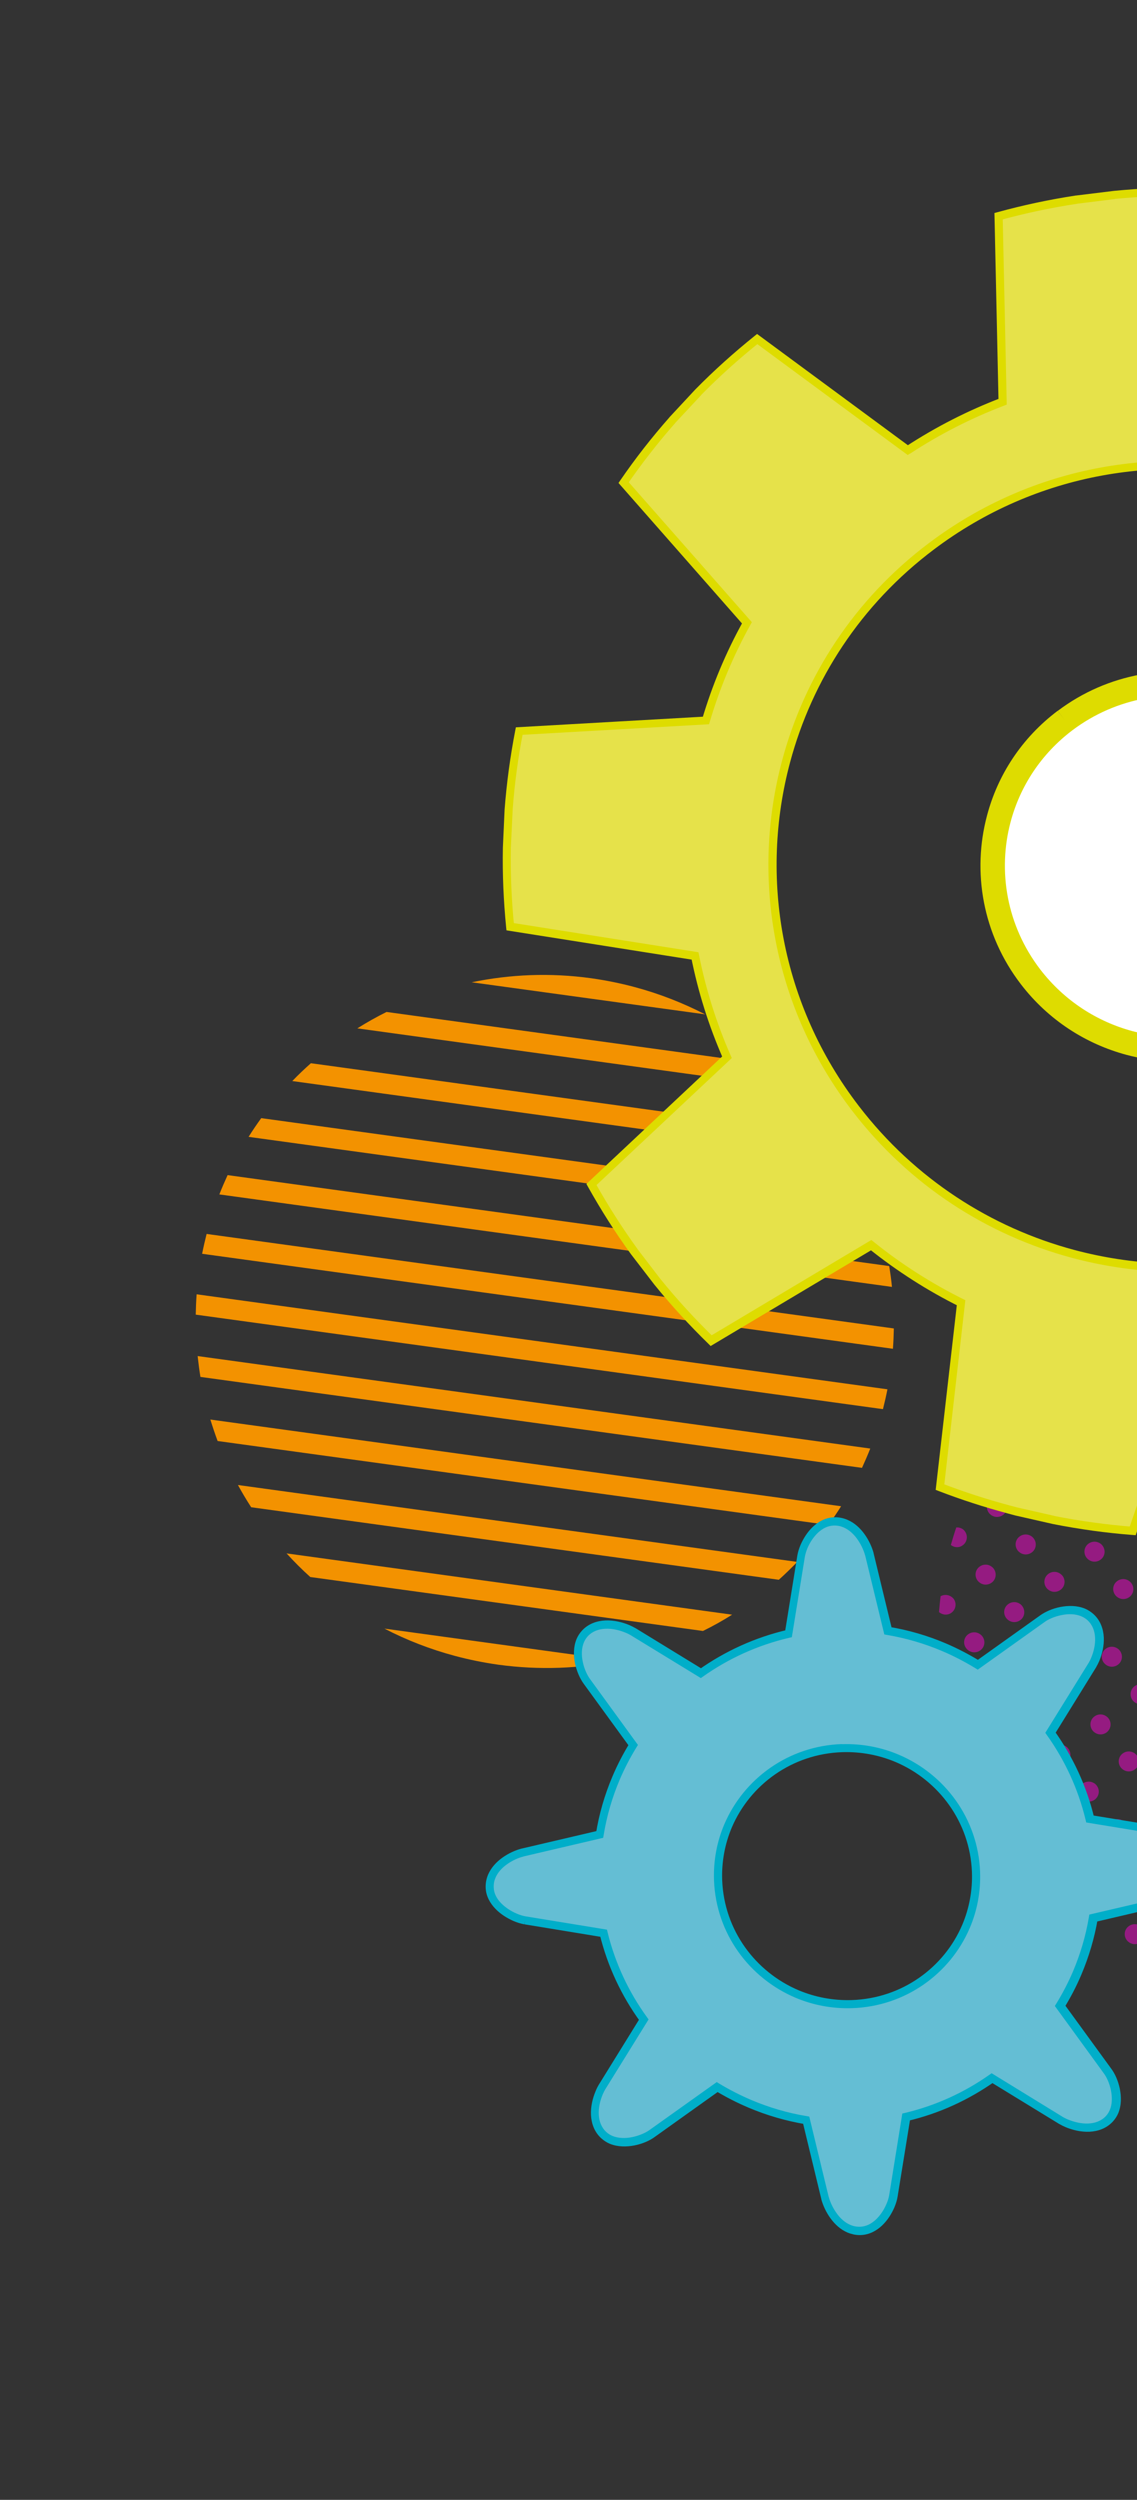 <svg xmlns="http://www.w3.org/2000/svg" width="137" height="301" viewBox="0 0 137 301" fill="none"><rect x="0" y="0" width="137" height="301" fill="#333333" stroke="none"/><g clip-path="url(#clip0)"><path d="M125.288 226.353C125.087 226.299 124.871 226.299 124.655 226.354C125.139 226.854 125.624 227.354 126.119 227.815C126.211 227.469 126.169 227.088 125.922 226.779C125.776 226.569 125.543 226.421 125.288 226.353Z" fill="#951B81"></path><path d="M121.849 221.857C121.568 221.782 121.274 221.803 120.996 221.928C121.228 222.246 121.455 222.578 121.699 222.899C121.934 223.204 122.176 223.483 122.414 223.774C122.77 223.357 122.836 222.734 122.473 222.267C122.311 222.066 122.091 221.922 121.849 221.857Z" fill="#951B81"></path><path d="M137.046 231.725C136.698 231.632 136.306 231.698 136 231.929C135.462 232.326 135.36 233.082 135.777 233.62C135.948 233.837 136.182 233.985 136.423 234.05C136.772 234.143 137.164 234.077 137.47 233.846C138.008 233.449 138.109 232.693 137.693 232.155C137.521 231.938 137.301 231.793 137.046 231.725Z" fill="#951B81"></path><path d="M133.58 227.222C133.232 227.129 132.84 227.195 132.534 227.426C131.996 227.823 131.894 228.579 132.311 229.117C132.482 229.334 132.716 229.482 132.957 229.547C133.306 229.641 133.698 229.575 134.004 229.343C134.528 228.943 134.643 228.19 134.227 227.652C134.069 227.438 133.835 227.29 133.58 227.222Z" fill="#951B81"></path><path d="M130.118 222.706C129.769 222.613 129.378 222.679 129.072 222.91C128.534 223.307 128.432 224.063 128.848 224.602C129.02 224.819 129.254 224.966 129.495 225.031C129.844 225.125 130.235 225.059 130.542 224.827C131.079 224.43 131.181 223.675 130.765 223.136C130.606 222.922 130.373 222.774 130.118 222.706Z" fill="#951B81"></path><path d="M126.666 218.207C126.317 218.114 125.926 218.18 125.619 218.411C125.081 218.808 124.98 219.564 125.396 220.102C125.568 220.319 125.801 220.467 126.056 220.536C126.405 220.629 126.796 220.563 127.103 220.332C127.64 219.935 127.742 219.179 127.326 218.64C127.141 218.42 126.907 218.272 126.666 218.207Z" fill="#951B81"></path><path d="M138.41 223.575C138.061 223.482 137.67 223.548 137.364 223.779C136.826 224.176 136.724 224.932 137.14 225.471C137.312 225.688 137.546 225.836 137.787 225.9C138.136 225.994 138.527 225.928 138.834 225.697C139.371 225.3 139.473 224.544 139.057 224.005C138.898 223.792 138.665 223.644 138.41 223.575Z" fill="#951B81"></path><path d="M134.958 219.076C134.609 218.983 134.218 219.049 133.912 219.28C133.374 219.677 133.272 220.433 133.688 220.971C133.86 221.188 134.094 221.336 134.349 221.405C134.697 221.498 135.089 221.432 135.395 221.201C135.933 220.804 136.035 220.048 135.618 219.509C135.433 219.289 135.2 219.141 134.958 219.076Z" fill="#951B81"></path><path d="M131.496 214.56C131.147 214.467 130.756 214.533 130.449 214.764C129.912 215.161 129.81 215.917 130.226 216.455C130.398 216.672 130.631 216.82 130.873 216.885C131.222 216.978 131.613 216.912 131.919 216.681C132.444 216.281 132.559 215.528 132.143 214.99C131.984 214.776 131.751 214.628 131.496 214.56Z" fill="#951B81"></path><path d="M136.322 210.926C135.973 210.833 135.582 210.899 135.276 211.13C134.738 211.527 134.636 212.283 135.052 212.822C135.224 213.038 135.458 213.186 135.699 213.251C136.048 213.345 136.439 213.279 136.746 213.047C137.283 212.65 137.385 211.895 136.969 211.356C136.811 211.142 136.577 210.994 136.322 210.926Z" fill="#951B81"></path><path d="M118.44 217.413C118.333 217.384 118.222 217.368 118.108 217.366C118.435 217.967 118.777 218.571 119.152 219.155C119.39 218.749 119.374 218.218 119.064 217.822C118.905 217.608 118.682 217.477 118.44 217.413Z" fill="#951B81"></path><path d="M123.247 213.745C122.898 213.652 122.506 213.718 122.2 213.949C121.662 214.346 121.56 215.102 121.977 215.64C122.149 215.857 122.382 216.005 122.624 216.07C122.972 216.163 123.364 216.097 123.67 215.866C124.208 215.469 124.31 214.713 123.893 214.175C123.721 213.958 123.501 213.813 123.247 213.745Z" fill="#951B81"></path><path d="M119.781 209.242C119.432 209.149 119.04 209.215 118.734 209.446C118.196 209.843 118.095 210.599 118.511 211.138C118.683 211.355 118.916 211.503 119.158 211.567C119.506 211.661 119.898 211.595 120.204 211.364C120.742 210.967 120.844 210.211 120.428 209.672C120.269 209.459 120.036 209.311 119.781 209.242Z" fill="#951B81"></path><path d="M116.319 204.726C115.97 204.633 115.579 204.698 115.272 204.93C114.735 205.327 114.633 206.083 115.049 206.621C115.221 206.838 115.454 206.986 115.696 207.051C116.045 207.144 116.436 207.078 116.742 206.847C117.28 206.45 117.382 205.694 116.966 205.156C116.807 204.942 116.574 204.794 116.319 204.726Z" fill="#951B81"></path><path d="M113.124 200.339C113.175 201.007 113.229 201.663 113.31 202.325C113.821 201.921 113.916 201.192 113.513 200.657C113.407 200.514 113.264 200.405 113.124 200.339Z" fill="#951B81"></path><path d="M128.073 210.112C127.724 210.018 127.332 210.084 127.026 210.315C126.488 210.712 126.387 211.468 126.803 212.007C126.975 212.224 127.208 212.372 127.45 212.437C127.798 212.53 128.19 212.464 128.496 212.233C129.034 211.836 129.136 211.08 128.72 210.541C128.561 210.328 128.328 210.18 128.073 210.112Z" fill="#951B81"></path><path d="M124.624 205.599C124.276 205.505 123.884 205.571 123.578 205.803C123.053 206.203 122.952 206.959 123.354 207.494C123.526 207.711 123.76 207.859 124.001 207.924C124.35 208.017 124.741 207.951 125.048 207.72C125.572 207.319 125.687 206.567 125.271 206.028C125.099 205.812 124.866 205.664 124.624 205.599Z" fill="#951B81"></path><path d="M121.158 201.096C120.81 201.003 120.418 201.069 120.112 201.3C119.574 201.697 119.472 202.453 119.889 202.992C120.061 203.209 120.294 203.357 120.535 203.421C120.884 203.515 121.276 203.449 121.582 203.218C122.106 202.817 122.222 202.065 121.805 201.526C121.633 201.309 121.4 201.161 121.158 201.096Z" fill="#951B81"></path><path d="M117.696 196.58C117.347 196.487 116.956 196.553 116.649 196.784C116.112 197.181 116.01 197.937 116.426 198.475C116.598 198.692 116.832 198.84 117.086 198.909C117.435 199.002 117.827 198.936 118.133 198.705C118.671 198.308 118.773 197.552 118.356 197.013C118.184 196.796 117.951 196.648 117.696 196.58Z" fill="#951B81"></path><path d="M114.258 192.085C113.949 192.002 113.622 192.042 113.337 192.194C113.254 192.827 113.197 193.466 113.141 194.106C113.294 194.233 113.457 194.319 113.645 194.37C113.981 194.46 114.355 194.403 114.661 194.172C115.186 193.771 115.301 193.019 114.885 192.48C114.719 192.294 114.499 192.149 114.258 192.085Z" fill="#951B81"></path><path d="M132.916 206.468C132.568 206.375 132.176 206.441 131.87 206.672C131.332 207.069 131.23 207.825 131.646 208.364C131.818 208.581 132.052 208.729 132.293 208.793C132.642 208.887 133.033 208.821 133.34 208.59C133.864 208.189 133.979 207.437 133.563 206.898C133.391 206.681 133.158 206.533 132.916 206.468Z" fill="#951B81"></path><path d="M129.451 201.965C129.102 201.872 128.71 201.938 128.404 202.169C127.866 202.566 127.764 203.322 128.181 203.861C128.353 204.078 128.586 204.226 128.828 204.29C129.176 204.384 129.568 204.318 129.874 204.087C130.412 203.689 130.514 202.934 130.097 202.395C129.926 202.178 129.705 202.034 129.451 201.965Z" fill="#951B81"></path><path d="M125.989 197.449C125.64 197.355 125.249 197.421 124.942 197.653C124.404 198.05 124.303 198.805 124.719 199.344C124.891 199.561 125.124 199.709 125.366 199.774C125.714 199.867 126.106 199.801 126.412 199.57C126.95 199.173 127.052 198.417 126.636 197.878C126.477 197.665 126.244 197.517 125.989 197.449Z" fill="#951B81"></path><path d="M122.523 192.946C122.174 192.853 121.782 192.919 121.476 193.15C120.938 193.547 120.836 194.303 121.253 194.842C121.425 195.059 121.658 195.207 121.9 195.271C122.248 195.365 122.64 195.299 122.946 195.068C123.484 194.671 123.572 193.911 123.169 193.376C123.011 193.163 122.777 193.015 122.523 192.946Z" fill="#951B81"></path><path d="M119.074 188.434C118.725 188.34 118.334 188.406 118.027 188.638C117.49 189.035 117.388 189.79 117.804 190.329C117.976 190.546 118.209 190.694 118.451 190.759C118.8 190.852 119.191 190.786 119.497 190.555C120.035 190.158 120.124 189.399 119.721 188.863C119.549 188.647 119.315 188.499 119.074 188.434Z" fill="#951B81"></path><path d="M115.631 183.952C115.497 183.916 115.356 183.906 115.225 183.914C114.979 184.617 114.777 185.317 114.571 186.031C114.704 186.124 114.855 186.207 115.002 186.246C115.351 186.34 115.725 186.284 116.018 186.049C116.556 185.652 116.658 184.896 116.242 184.357C116.097 184.147 115.873 184.016 115.631 183.952Z" fill="#951B81"></path><path d="M137.743 202.834C137.394 202.741 137.003 202.807 136.697 203.038C136.172 203.439 136.07 204.195 136.473 204.73C136.645 204.947 136.879 205.095 137.134 205.163C137.482 205.257 137.874 205.191 138.18 204.959C138.704 204.559 138.82 203.806 138.403 203.268C138.232 203.051 137.998 202.903 137.743 202.834Z" fill="#951B81"></path><path d="M134.281 198.318C133.932 198.225 133.54 198.291 133.234 198.522C132.696 198.919 132.595 199.675 133.011 200.214C133.183 200.431 133.416 200.579 133.658 200.643C134.006 200.737 134.398 200.671 134.704 200.44C135.242 200.042 135.344 199.287 134.928 198.748C134.769 198.535 134.536 198.387 134.281 198.318Z" fill="#951B81"></path><path d="M130.828 193.819C130.48 193.726 130.088 193.792 129.782 194.023C129.244 194.42 129.142 195.176 129.559 195.715C129.73 195.932 129.964 196.08 130.205 196.144C130.554 196.238 130.946 196.172 131.252 195.941C131.776 195.54 131.892 194.788 131.475 194.249C131.303 194.032 131.07 193.884 130.828 193.819Z" fill="#951B81"></path><path d="M127.366 189.303C127.017 189.209 126.626 189.275 126.32 189.507C125.782 189.904 125.68 190.659 126.096 191.198C126.268 191.415 126.502 191.563 126.743 191.628C127.092 191.721 127.483 191.655 127.79 191.424C128.327 191.027 128.429 190.271 128.026 189.736C127.841 189.516 127.608 189.368 127.366 189.303Z" fill="#951B81"></path><path d="M123.9 184.8C123.552 184.707 123.16 184.773 122.854 185.004C122.316 185.401 122.214 186.157 122.631 186.696C122.802 186.913 123.036 187.061 123.277 187.125C123.626 187.219 124.018 187.153 124.324 186.922C124.862 186.525 124.963 185.769 124.547 185.23C124.389 185.017 124.155 184.869 123.9 184.8Z" fill="#951B81"></path><path d="M120.438 180.284C120.09 180.191 119.698 180.257 119.392 180.488C118.854 180.885 118.752 181.641 119.169 182.179C119.34 182.396 119.574 182.544 119.815 182.609C120.164 182.703 120.556 182.637 120.862 182.405C121.4 182.008 121.502 181.252 121.085 180.714C120.927 180.5 120.693 180.352 120.438 180.284Z" fill="#951B81"></path><path d="M135.658 190.172C135.309 190.079 134.918 190.145 134.612 190.376C134.074 190.773 133.972 191.529 134.388 192.068C134.56 192.285 134.794 192.433 135.035 192.497C135.384 192.591 135.775 192.525 136.082 192.294C136.619 191.897 136.721 191.141 136.305 190.602C136.133 190.385 135.913 190.241 135.658 190.172Z" fill="#951B81"></path><path d="M132.193 185.67C131.844 185.576 131.453 185.642 131.146 185.873C130.609 186.27 130.507 187.026 130.923 187.565C131.095 187.782 131.328 187.93 131.57 187.995C131.919 188.088 132.31 188.022 132.616 187.791C133.154 187.394 133.256 186.638 132.84 186.099C132.681 185.886 132.448 185.738 132.193 185.67Z" fill="#951B81"></path><path d="M128.731 181.153C128.382 181.06 127.99 181.126 127.684 181.357C127.146 181.754 127.045 182.51 127.461 183.049C127.633 183.266 127.866 183.414 128.121 183.482C128.47 183.575 128.861 183.509 129.168 183.278C129.705 182.881 129.807 182.125 129.391 181.587C129.219 181.37 128.986 181.222 128.731 181.153Z" fill="#951B81"></path><path d="M125.278 176.654C124.929 176.561 124.538 176.627 124.231 176.858C123.694 177.255 123.592 178.011 124.008 178.55C124.18 178.766 124.413 178.914 124.655 178.979C125.004 179.073 125.395 179.007 125.701 178.775C126.239 178.378 126.341 177.623 125.925 177.084C125.753 176.867 125.519 176.719 125.278 176.654Z" fill="#951B81"></path><path d="M121.839 172.159C121.732 172.13 121.634 172.118 121.533 172.119C121.135 172.639 120.751 173.163 120.376 173.703C120.418 173.814 120.46 173.925 120.533 174.03C120.704 174.247 120.938 174.395 121.179 174.46C121.528 174.553 121.92 174.487 122.226 174.256C122.764 173.859 122.865 173.103 122.449 172.564C122.301 172.368 122.08 172.223 121.839 172.159Z" fill="#951B81"></path><path d="M137.023 182.023C136.674 181.929 136.282 181.995 135.976 182.226C135.438 182.623 135.337 183.379 135.753 183.918C135.925 184.135 136.158 184.283 136.413 184.351C136.762 184.445 137.153 184.379 137.46 184.148C137.997 183.75 138.099 182.995 137.683 182.456C137.511 182.239 137.278 182.091 137.023 182.023Z" fill="#951B81"></path><path d="M133.571 177.523C133.222 177.43 132.831 177.496 132.524 177.727C131.987 178.124 131.885 178.88 132.301 179.419C132.473 179.636 132.706 179.784 132.948 179.848C133.296 179.942 133.688 179.876 133.994 179.645C134.532 179.248 134.634 178.492 134.218 177.953C134.046 177.736 133.812 177.588 133.571 177.523Z" fill="#951B81"></path><path d="M130.108 173.007C129.759 172.914 129.368 172.98 129.062 173.211C128.524 173.608 128.422 174.364 128.838 174.903C129.01 175.12 129.244 175.268 129.485 175.332C129.834 175.426 130.225 175.36 130.532 175.129C131.056 174.728 131.171 173.976 130.755 173.437C130.583 173.22 130.363 173.076 130.108 173.007Z" fill="#951B81"></path><path d="M126.643 168.505C126.294 168.411 125.902 168.477 125.596 168.708C125.058 169.105 124.956 169.861 125.373 170.4C125.545 170.617 125.778 170.765 126.02 170.83C126.368 170.923 126.76 170.857 127.066 170.626C127.604 170.229 127.706 169.473 127.289 168.934C127.131 168.721 126.897 168.573 126.643 168.505Z" fill="#951B81"></path><path d="M138.4 173.876C138.052 173.783 137.66 173.849 137.354 174.08C136.816 174.477 136.714 175.233 137.131 175.772C137.302 175.989 137.536 176.137 137.777 176.201C138.126 176.295 138.518 176.229 138.824 175.998C139.362 175.601 139.463 174.845 139.047 174.306C138.889 174.093 138.655 173.945 138.4 173.876Z" fill="#951B81"></path><path d="M134.935 169.373C134.586 169.28 134.194 169.346 133.888 169.577C133.35 169.974 133.248 170.73 133.665 171.269C133.837 171.486 134.07 171.634 134.312 171.698C134.66 171.792 135.052 171.726 135.358 171.495C135.896 171.098 135.998 170.342 135.581 169.803C135.423 169.59 135.189 169.442 134.935 169.373Z" fill="#951B81"></path><path d="M131.486 164.861C131.137 164.768 130.746 164.834 130.439 165.065C129.902 165.462 129.8 166.218 130.216 166.756C130.388 166.973 130.621 167.121 130.863 167.186C131.212 167.279 131.603 167.213 131.909 166.982C132.447 166.585 132.549 165.829 132.133 165.291C131.961 165.074 131.727 164.926 131.486 164.861Z" fill="#951B81"></path><path d="M136.332 161.204C135.984 161.111 135.592 161.177 135.286 161.408C134.748 161.805 134.646 162.561 135.063 163.1C135.235 163.317 135.468 163.465 135.709 163.529C136.058 163.623 136.45 163.557 136.756 163.326C137.294 162.929 137.396 162.173 136.979 161.634C136.807 161.417 136.587 161.273 136.332 161.204Z" fill="#951B81"></path><path d="M74.453 199.958L46.319 196.094C48.982 197.476 51.821 198.579 54.798 199.377C56.502 199.833 58.261 200.19 60.048 200.442C65 201.113 69.854 200.919 74.453 199.958Z" fill="#F39200"></path><path d="M88.215 194.418L34.528 187.039C35.439 188.038 36.391 188.991 37.388 189.884L84.699 196.381C85.906 195.793 87.091 195.128 88.215 194.418Z" fill="#F39200"></path><path d="M96.07 188.065L28.669 178.805C29.17 179.723 29.696 180.604 30.266 181.483L93.841 190.216C94.598 189.536 95.339 188.809 96.07 188.065Z" fill="#F39200"></path><path d="M101.346 181.362L25.347 170.923C25.617 171.793 25.904 172.653 26.221 173.507L99.808 183.613C100.347 182.889 100.867 182.131 101.346 181.362Z" fill="#F39200"></path><path d="M104.86 174.415L23.815 163.279C23.907 164.115 24.013 164.955 24.149 165.789L103.864 176.74C104.211 175.978 104.549 175.2 104.86 174.415Z" fill="#F39200"></path><path d="M106.93 167.281L23.694 155.842C23.632 156.666 23.6 157.483 23.585 158.291L106.39 169.671C106.59 168.87 106.774 168.079 106.93 167.281Z" fill="#F39200"></path><path d="M107.7 159.954L24.895 148.574C24.698 149.361 24.515 150.152 24.355 150.964L107.591 162.402C107.653 161.579 107.685 160.761 107.7 159.954Z" fill="#F39200"></path><path d="M107.14 152.442L27.425 141.491C27.077 142.252 26.739 143.03 26.428 143.816L107.473 154.952C107.398 154.106 107.276 153.275 107.14 152.442Z" fill="#F39200"></path><path d="M105.064 144.737L31.477 134.631C30.951 135.359 30.432 136.117 29.953 136.886L105.952 147.325C105.672 146.438 105.385 145.578 105.064 144.737Z" fill="#F39200"></path><path d="M101.036 136.752L37.461 128.019C36.687 128.708 35.936 129.418 35.218 130.166L102.62 139.426C102.131 138.512 101.606 137.631 101.036 136.752Z" fill="#F39200"></path><path d="M93.887 128.343L46.576 121.846C45.366 122.447 44.198 123.103 43.056 123.822L96.744 131.202C95.85 130.193 94.894 129.254 93.887 128.343Z" fill="#F39200"></path><path d="M76.476 118.851C74.773 118.394 73.014 118.037 71.227 117.786C66.291 117.104 61.447 117.316 56.835 118.273L84.969 122.137C82.302 120.768 79.467 119.652 76.476 118.851Z" fill="#F39200"></path><path d="M128.335 86.753C118.59 94.095 116.716 107.904 124.162 117.617C131.612 127.316 145.545 129.241 155.303 121.902C165.048 114.56 166.922 100.751 159.476 91.038C152.029 81.325 138.08 79.41 128.335 86.753Z" fill="white"></path><path d="M128.335 86.752L127.44 85.587C123.1 88.853 120.221 93.321 118.935 98.174C117.119 104.95 118.38 112.479 123.005 118.503C126.318 122.822 130.838 125.699 135.734 127.011C142.574 128.844 150.16 127.63 156.212 123.071C160.551 119.806 163.431 115.337 164.73 110.488C166.546 103.712 165.285 96.183 160.66 90.159C157.346 85.84 152.827 82.963 147.931 81.651C141.09 79.818 133.505 81.032 127.453 85.591L128.335 86.752L129.23 87.918C134.54 83.93 141.164 82.871 147.146 84.474C151.438 85.624 155.381 88.133 158.291 91.917C162.338 97.202 163.438 103.776 161.85 109.702C160.711 113.953 158.2 117.851 154.398 120.72C149.088 124.708 142.464 125.767 136.482 124.164C132.19 123.014 128.247 120.505 125.337 116.721C121.29 111.436 120.191 104.862 121.778 98.936C122.917 94.685 125.428 90.787 129.23 87.918L128.335 86.752Z" fill="#DEDC00"></path><path d="M180.552 75.155C196.898 96.452 192.801 126.767 171.409 142.864C150.017 158.961 119.427 154.766 103.093 133.473C86.747 112.176 90.844 81.862 112.236 65.764C133.615 49.663 164.205 53.859 180.552 75.155ZM109.382 54.206L91.243 40.83C88.774 42.803 86.407 44.931 84.138 47.228L81.012 50.577C78.883 52.997 76.931 55.507 75.129 58.1L89.985 74.981C87.9 78.737 86.254 82.682 85.05 86.745L62.541 88.019C61.944 91.106 61.514 94.266 61.272 97.476L61.067 102.049C61.01 105.266 61.149 108.45 61.461 111.581L83.735 115.1C84.563 119.252 85.84 123.339 87.584 127.295L71.242 142.624C72.787 145.388 74.495 148.081 76.396 150.698L79.198 154.353C81.242 156.866 83.412 159.227 85.683 161.431L104.964 149.937C108.348 152.652 111.998 154.968 115.801 156.87L113.259 179.072C116.218 180.207 119.287 181.2 122.423 181.998L126.923 183.018C130.105 183.643 133.293 184.084 136.461 184.335L143.72 163.198C147.993 163.132 152.273 162.613 156.475 161.632L168.934 180.32C171.938 179.303 174.905 178.104 177.834 176.724L181.927 174.646C184.771 173.101 187.482 171.406 190.057 169.576L181.894 148.692C185.188 145.844 188.098 142.708 190.621 139.354L212.244 145.789C213.872 143.092 215.371 140.29 216.703 137.358L218.478 133.148C219.643 130.143 220.612 127.113 221.401 124.064L201.627 113.197C202.277 109 202.487 104.728 202.223 100.456L222.88 91.609C222.377 88.498 221.702 85.384 220.808 82.282L219.434 77.913C218.381 74.868 217.144 71.917 215.779 69.073L193.654 73.312C192.556 71.508 191.346 69.746 190.024 68.025C188.703 66.304 187.313 64.678 185.84 63.144L195.897 43.156C193.507 41.077 190.954 39.125 188.267 37.295L184.374 34.813C181.588 33.141 178.738 31.651 175.852 30.351L161.726 47.712C157.643 46.319 153.438 45.377 149.174 44.876L143.896 23.099C140.722 23.032 137.516 23.141 134.283 23.456L129.703 24.023C126.495 24.516 123.354 25.184 120.299 26.017L120.778 48.374C116.868 49.875 113.042 51.812 109.382 54.206Z" fill="#E6E24A"></path><path d="M180.552 75.155L180.157 75.448C189.589 87.73 192.143 103.038 188.445 116.842C185.796 126.727 179.937 135.822 171.111 142.471C158.773 151.767 143.349 154.227 129.413 150.493C119.434 147.819 110.234 141.965 103.488 133.18C94.056 120.899 91.502 105.59 95.2 91.786C97.849 81.902 103.694 72.802 112.534 66.157C124.872 56.861 140.296 54.401 154.232 58.135C164.211 60.809 173.411 66.663 180.157 75.448L180.552 75.155L180.946 74.862C174.061 65.898 164.665 59.92 154.485 57.192C140.267 53.382 124.526 55.9 111.936 65.385C102.916 72.167 96.947 81.461 94.245 91.544C90.471 105.627 93.085 121.251 102.708 133.783C109.593 142.748 118.989 148.725 129.17 151.453C143.388 155.263 159.129 152.745 171.719 143.261C180.739 136.479 186.708 127.185 189.41 117.101C193.184 103.018 190.57 87.395 180.946 74.862L180.552 75.155ZM109.382 54.206L109.674 53.814L91.222 40.212L90.929 40.447C88.456 42.433 86.055 44.581 83.782 46.891L80.653 50.253L80.65 50.266C78.504 52.696 76.531 55.229 74.739 57.839L74.526 58.152L89.633 75.329L90.005 75.015L89.567 74.77C87.462 78.549 85.805 82.534 84.594 86.623L85.073 86.766L85.047 86.275L62.157 87.574L62.084 87.954C61.48 91.067 61.05 94.227 60.801 97.464L60.593 102.05C60.529 105.294 60.677 108.495 60.985 111.639L61.026 112.02L83.687 115.6L83.758 115.121L83.272 115.218C84.106 119.4 85.39 123.518 87.149 127.521L87.603 127.329L87.268 126.969L70.657 142.553L70.841 142.887C72.396 145.667 74.114 148.377 76.025 151.011L78.84 154.67C80.893 157.2 83.074 159.578 85.354 161.798L85.626 162.071L105.234 150.379L104.974 149.954L104.672 150.329C108.093 153.068 111.752 155.401 115.596 157.314L115.814 156.874L115.327 156.815L112.743 179.39L113.094 179.527C115.792 180.563 118.57 181.464 121.427 182.229C121.722 182.308 122.03 182.391 122.326 182.47L122.339 182.474L126.852 183.498L126.865 183.501C130.074 184.133 133.276 184.578 136.46 184.819L136.84 184.85L144.226 163.348L143.751 163.192L143.764 163.68C148.08 163.612 152.39 163.086 156.623 162.099L156.505 161.626L156.087 161.898L168.747 180.911L169.109 180.795C172.127 179.78 175.11 178.572 178.056 177.183L182.166 175.094C185.027 173.54 187.755 171.836 190.347 169.996L190.663 169.781L182.354 148.531L181.891 148.706L182.208 149.076C185.536 146.208 188.467 143.049 191.001 139.655L190.604 139.364L190.466 139.826L212.448 146.37L212.648 146.054C214.293 143.348 215.785 140.515 217.134 137.573L218.912 133.35L218.916 133.337C219.986 130.577 220.892 127.786 221.643 124.983C221.714 124.717 221.782 124.465 221.853 124.199L221.953 123.827L201.851 112.788L201.61 113.207L202.093 113.28C202.754 109.043 202.958 104.74 202.688 100.438L202.192 100.462L202.388 100.913L223.435 91.9L223.376 91.529C222.876 88.404 222.178 85.27 221.291 82.141L219.907 77.755C218.848 74.68 217.615 71.716 216.226 68.852L216.059 68.508L193.566 72.833L193.667 73.316L194.095 73.06C192.987 71.24 191.767 69.46 190.436 67.722C189.105 65.984 187.701 64.355 186.219 62.805L185.857 63.135L186.302 63.354L196.518 43.037L196.226 42.788C193.809 40.702 191.259 38.737 188.559 36.903L184.656 34.405L184.643 34.401C181.846 32.712 178.983 31.219 176.074 29.898L175.726 29.748L161.36 47.415L161.753 47.719L161.904 47.262C160.615 46.816 159.311 46.424 157.996 46.072C155.126 45.303 152.198 44.746 149.258 44.4L149.2 44.883L149.677 44.768L144.31 22.626L143.923 22.622C140.736 22.551 137.499 22.666 134.253 22.979L129.66 23.542L129.646 23.538C126.424 24.028 123.267 24.705 120.194 25.548L119.823 25.648L120.316 48.379L120.808 48.368L120.63 47.907C116.659 49.42 112.799 51.377 109.122 53.78L109.382 54.206L109.674 53.814L109.382 54.206L109.658 54.622C113.268 52.257 117.076 50.33 120.983 48.842L121.305 48.715L120.814 26.027L120.322 26.038L120.453 26.515C123.495 25.678 126.605 25.016 129.797 24.533L129.726 24.044L129.783 24.529L134.363 23.962L134.306 23.477L134.353 23.945C137.569 23.639 140.749 23.523 143.909 23.587L143.923 23.106L143.446 23.221L148.807 45.333L149.156 45.369C152.057 45.705 154.927 46.261 157.757 47.019C159.045 47.364 160.335 47.752 161.598 48.191L161.926 48.307L176.258 30.66L175.865 30.355L175.66 30.798C178.533 32.095 181.369 33.581 184.129 35.246L184.384 34.831L184.116 35.243L188.008 37.724L188.277 37.312L187.998 37.707C190.662 39.517 193.202 41.465 195.582 43.527L195.911 43.159L195.466 42.94L185.26 63.217L185.495 63.465C186.941 64.992 188.335 66.604 189.633 68.305C190.945 70.009 192.141 71.767 193.229 73.554L193.41 73.845L215.873 69.526L215.772 69.043L215.328 69.252C216.698 72.082 217.91 75.013 218.967 78.044L219.441 77.886L218.971 78.031L220.345 82.4L220.815 82.256L220.335 82.383C221.219 85.468 221.897 88.569 222.395 91.65L222.887 91.583L222.692 91.132L201.699 100.102L201.721 100.45C201.983 104.678 201.783 108.911 201.14 113.081L201.088 113.438L221.162 124.47L221.408 124.037L220.925 123.908C220.857 124.16 220.786 124.426 220.718 124.678C219.978 127.442 219.083 130.192 218.02 132.926L218.475 133.105L218.023 132.913L216.248 137.122L216.7 137.314L216.252 137.109C214.923 140.028 213.442 142.821 211.821 145.491L212.241 145.746L212.383 145.271L190.442 138.737L190.239 139.01C187.75 142.344 184.86 145.457 181.591 148.269L181.328 148.498L189.617 169.715L190.081 169.54L189.8 169.137C187.242 170.958 184.548 172.643 181.722 174.178L181.964 174.613L181.735 174.181L177.642 176.26L177.871 176.692L177.659 176.25C174.76 177.624 171.797 178.809 168.824 179.821L168.989 180.278L169.407 180.006L156.712 161.069L156.374 161.149C152.202 162.124 147.953 162.638 143.724 162.701L143.377 162.707L136.002 184.17L136.464 184.322L136.495 183.832C133.354 183.588 130.179 183.151 127.011 182.529L126.913 183.002L127.028 182.52L122.528 181.499L122.413 181.981L122.542 181.503C122.246 181.424 121.951 181.345 121.656 181.266C118.84 180.511 116.089 179.617 113.431 178.592L113.253 179.042L113.74 179.102L116.317 156.553L116.013 156.4C112.233 154.519 108.62 152.227 105.263 149.519L104.99 149.303L85.416 160.975L85.676 161.401L86.028 161.053C83.771 158.854 81.61 156.509 79.59 154.017L79.205 154.327L79.6 154.034L76.798 150.378L76.403 150.671L76.811 150.382C74.92 147.782 73.226 145.092 71.687 142.359L71.249 142.598L71.584 142.958L88.174 127.397L88.041 127.09C86.317 123.168 85.047 119.111 84.225 114.989L84.155 114.657L61.535 111.088L61.464 111.568L61.949 111.527C61.634 108.409 61.502 105.255 61.555 102.052L61.057 102.032L61.555 102.052L61.773 97.482L61.275 97.463L61.77 97.495C62.008 94.298 62.431 91.165 63.038 88.095L62.544 88.006L62.571 88.497L85.431 87.203L85.533 86.875C86.73 82.838 88.365 78.933 90.426 75.214L90.592 74.916L75.504 57.773L75.129 58.1L75.543 58.382C77.324 55.812 79.259 53.311 81.384 50.905L81.012 50.577L81.367 50.914L84.493 47.566L84.124 47.225L84.48 47.562C86.731 45.275 89.095 43.16 91.547 41.197L91.233 40.813L90.941 41.205L109.37 54.786L109.665 54.595L109.382 54.206Z" fill="#DEDC00"></path><path d="M101.463 210.486C110.038 210.192 117.263 216.869 117.6 225.375C117.938 233.881 111.239 241.015 102.664 241.308C94.089 241.602 86.864 234.925 86.527 226.419C86.193 217.899 92.888 210.779 101.463 210.486ZM63.273 231.223L72.733 232.776C73.667 236.586 75.33 240.093 77.567 243.17L72.527 251.303C71.615 252.882 71.088 255.546 72.749 257.073C74.41 258.6 77.321 257.771 78.566 256.88L86.403 251.291C89.644 253.255 93.256 254.636 97.125 255.274L99.398 264.655C99.888 266.424 101.414 268.669 103.677 268.592C105.94 268.515 107.392 265.886 107.64 264.371L109.182 254.86C112.972 253.967 116.467 252.355 119.531 250.2L127.856 255.292C129.452 256.204 132.141 256.74 133.673 255.1C135.205 253.46 134.368 250.573 133.45 249.33L127.744 241.493C129.719 238.305 131.094 234.73 131.742 230.916L141.19 228.706C142.958 228.225 145.229 226.726 145.14 224.481C145.052 222.236 142.393 220.783 140.862 220.544L131.317 218.983C130.41 215.18 128.774 211.68 126.567 208.597L131.607 200.464C132.519 198.886 133.046 196.222 131.385 194.694C129.724 193.167 126.813 193.996 125.568 194.887L117.802 200.425C114.546 198.413 110.883 197.004 106.978 196.342L104.736 187.112C104.243 185.357 102.721 183.098 100.457 183.175C98.194 183.252 96.742 185.882 96.507 187.4L95.002 196.722C91.137 197.623 87.565 199.257 84.443 201.468L76.305 196.482C74.709 195.57 72.034 195.039 70.488 196.675C68.956 198.315 69.806 201.206 70.711 202.445L76.301 210.123C74.298 213.36 72.906 217.002 72.28 220.893L62.97 223.069C61.203 223.549 58.932 225.048 59.024 227.28C59.096 229.535 61.754 230.988 63.273 231.223Z" fill="#64BED4"></path><path d="M101.463 210.485L101.476 210.973C103.753 210.9 105.925 211.325 107.903 212.154C113.119 214.363 116.873 219.399 117.109 225.386C117.194 227.644 116.775 229.796 115.949 231.753C113.746 236.916 108.686 240.615 102.651 240.821C100.374 240.894 98.202 240.469 96.225 239.64C91.009 237.431 87.255 232.395 87.019 226.408C86.934 224.15 87.352 221.998 88.178 220.04C90.381 214.878 95.441 211.178 101.476 210.973L101.463 210.485L101.45 209.998C95.024 210.212 89.628 214.149 87.275 219.656C86.39 221.726 85.946 224.027 86.035 226.429C86.282 232.804 90.278 238.174 95.841 240.534C97.933 241.422 100.255 241.873 102.677 241.796C109.103 241.581 114.5 237.645 116.852 232.138C117.737 230.068 118.182 227.766 118.092 225.364C117.845 218.99 113.85 213.619 108.282 211.273C106.191 210.385 103.868 209.934 101.447 210.011L101.463 210.485ZM63.273 231.223L63.202 231.703L72.662 233.255L72.733 232.776L72.257 232.89C73.204 236.761 74.892 240.332 77.173 243.463L77.581 243.174L77.16 242.919L72.117 251.065L72.113 251.078C71.982 251.299 71.857 251.551 71.759 251.809C71.403 252.654 71.163 253.657 71.209 254.667C71.259 255.662 71.6 256.694 72.444 257.461C72.757 257.744 73.1 257.964 73.462 258.118C74.432 258.52 75.499 258.507 76.455 258.322C77.427 258.127 78.291 257.746 78.883 257.307L86.721 251.717L86.44 251.315L86.185 251.73C87.46 252.499 88.8 253.186 90.182 253.77C92.363 254.696 94.683 255.374 97.091 255.777L97.175 255.302L96.699 255.416L98.969 264.81L98.965 264.824C99.17 265.562 99.542 266.374 100.067 267.098C100.591 267.822 101.282 268.463 102.135 268.82C102.627 269.023 103.157 269.137 103.723 269.117C104.741 269.077 105.599 268.609 106.271 267.977C106.944 267.346 107.43 266.551 107.761 265.799C107.956 265.339 108.09 264.891 108.153 264.495L109.696 254.983L109.212 254.91L109.33 255.383C113.181 254.478 116.726 252.837 119.845 250.639L119.564 250.237L119.309 250.653L127.634 255.745L127.648 255.749C127.871 255.88 128.125 256.005 128.383 256.117C129.25 256.477 130.249 256.717 131.266 256.676C132.27 256.632 133.295 256.294 134.078 255.464C134.362 255.156 134.583 254.816 134.736 254.459C135.137 253.498 135.119 252.439 134.927 251.491C134.726 250.526 134.338 249.667 133.892 249.078L128.186 241.241L127.791 241.533L128.211 241.789C129.001 240.505 129.707 239.156 130.3 237.749C131.199 235.626 131.875 233.372 132.269 231.043L131.789 230.957L131.907 231.43L141.355 229.22L141.368 229.223C142.112 229.024 142.928 228.659 143.656 228.142C144.384 227.625 145.027 226.943 145.383 226.098C145.585 225.611 145.697 225.086 145.675 224.525C145.629 223.516 145.153 222.662 144.513 221.992C143.873 221.322 143.069 220.836 142.31 220.505C141.845 220.309 141.392 220.173 140.993 220.109L131.462 218.552L131.377 219.028L131.854 218.913C130.934 215.05 129.259 211.483 127.018 208.362L126.614 208.638L127.034 208.893L132.078 200.747L132.081 200.733C132.212 200.512 132.337 200.261 132.449 200.006C132.804 199.161 133.045 198.158 132.999 197.149C132.949 196.153 132.607 195.121 131.764 194.354C131.451 194.071 131.108 193.851 130.746 193.697C129.776 193.295 128.709 193.308 127.753 193.493C126.781 193.688 125.93 194.073 125.325 194.509L117.559 200.046L117.856 200.439L118.111 200.023C116.776 199.21 115.39 198.482 113.945 197.867C111.777 196.944 109.484 196.273 107.103 195.877L107.018 196.353L107.495 196.239L105.256 186.995L105.26 186.982C105.055 186.244 104.683 185.432 104.158 184.708C103.634 183.983 102.943 183.342 102.089 182.986C101.611 182.786 101.067 182.669 100.502 182.688C99.484 182.729 98.626 183.197 97.953 183.828C97.281 184.46 96.795 185.255 96.464 186.006C96.269 186.467 96.134 186.915 96.071 187.311L94.565 196.633L95.049 196.706L94.931 196.233C90.993 197.143 87.37 198.806 84.197 201.046L84.477 201.448L84.732 201.033L76.581 196.043L76.567 196.04C76.344 195.909 76.09 195.784 75.832 195.672C74.979 195.315 73.966 195.072 72.948 195.113C71.945 195.157 70.906 195.491 70.137 196.324C69.853 196.633 69.632 196.972 69.479 197.33C69.078 198.291 69.096 199.349 69.288 200.298C69.493 201.25 69.881 202.108 70.31 202.707L75.9 210.385L76.305 210.109L75.885 209.854C75.095 211.138 74.389 212.486 73.796 213.894C72.865 216.08 72.189 218.39 71.8 220.806L72.284 220.879L72.166 220.406L62.856 222.582L62.843 222.579C62.1 222.778 61.283 223.143 60.555 223.66C59.827 224.177 59.184 224.859 58.812 225.713C58.613 226.187 58.497 226.726 58.519 227.287C58.552 228.292 59.041 229.15 59.681 229.819C60.321 230.489 61.125 230.975 61.885 231.307C62.35 231.503 62.802 231.638 63.202 231.703L63.188 231.699L63.273 231.223L63.344 230.744C63.041 230.691 62.652 230.587 62.254 230.409C61.595 230.133 60.895 229.689 60.377 229.152C59.847 228.611 59.513 227.98 59.489 227.262C59.472 226.844 59.548 226.452 59.702 226.094C59.974 225.455 60.483 224.894 61.102 224.462C61.725 224.016 62.443 223.696 63.075 223.538L62.944 223.061L63.062 223.534L72.678 221.284L72.733 220.971C73.114 218.638 73.769 216.407 74.669 214.285C75.247 212.93 75.926 211.631 76.692 210.384L76.867 210.103L71.088 202.161C70.762 201.718 70.392 200.95 70.226 200.122C70.043 199.304 70.062 198.426 70.362 197.737C70.477 197.469 70.629 197.225 70.83 197.009C71.395 196.405 72.139 196.149 72.954 196.111C73.769 196.073 74.662 196.284 75.398 196.595C75.632 196.686 75.832 196.797 76.033 196.907L76.275 196.488L76.019 196.904L84.445 202.052L84.71 201.867C87.778 199.699 91.286 198.09 95.089 197.201L95.41 197.13L96.971 187.495C97.022 187.196 97.126 186.81 97.29 186.413C97.565 185.76 98.009 185.068 98.549 184.557C99.105 184.037 99.739 183.709 100.45 183.685C100.871 183.67 101.267 183.748 101.628 183.902C102.274 184.174 102.842 184.682 103.281 185.298C103.733 185.918 104.06 186.632 104.236 187.263L104.715 187.135L104.239 187.25L106.554 196.798L106.87 196.854C109.167 197.242 111.392 197.895 113.484 198.783C114.892 199.374 116.229 200.074 117.527 200.863L117.81 201.039L125.842 195.316C126.291 194.981 127.06 194.632 127.894 194.471C128.718 194.293 129.603 194.316 130.299 194.617C130.57 194.732 130.817 194.884 131.036 195.085C131.647 195.647 131.909 196.387 131.951 197.195C131.993 198.004 131.785 198.888 131.475 199.617C131.384 199.849 131.273 200.047 131.163 200.245L131.587 200.487L131.166 200.232L125.95 208.645L126.138 208.909C128.303 211.938 129.909 215.387 130.807 219.117L130.88 219.435L140.74 221.052C141.042 221.105 141.431 221.209 141.833 221.373C142.492 221.65 143.192 222.094 143.71 222.631C144.237 223.185 144.571 223.816 144.598 224.521C144.615 224.939 144.529 225.314 144.386 225.689C144.114 226.328 143.604 226.889 142.985 227.321C142.362 227.767 141.644 228.087 141.012 228.245L141.143 228.722L141.026 228.249L131.257 230.529L131.202 230.842C130.825 233.105 130.171 235.279 129.303 237.339C128.724 238.694 128.042 240.006 127.276 241.253L127.101 241.534L132.995 249.635C133.335 250.082 133.691 250.847 133.857 251.674C134.024 252.502 134.021 253.37 133.722 254.059C133.607 254.327 133.455 254.571 133.253 254.788C132.689 255.391 131.945 255.647 131.129 255.685C130.314 255.723 129.422 255.512 128.672 255.198C128.451 255.11 128.238 254.996 128.037 254.885L127.796 255.304L128.051 254.889L119.482 249.631L119.217 249.816C116.204 251.942 112.76 253.526 109.044 254.41L108.723 254.48L107.14 264.308C107.088 264.608 106.985 264.993 106.807 265.387C106.532 266.039 106.088 266.732 105.548 267.242C104.992 267.763 104.358 268.091 103.647 268.114C103.226 268.13 102.83 268.052 102.469 267.898C101.823 267.626 101.255 267.117 100.816 266.501C100.364 265.882 100.037 265.168 99.861 264.537L99.382 264.665L99.858 264.55L97.511 254.851L97.196 254.795C94.868 254.413 92.633 253.743 90.515 252.848C89.173 252.275 87.883 251.616 86.645 250.871L86.362 250.696L78.259 256.47C77.813 256.792 77.044 257.141 76.207 257.316C75.383 257.494 74.498 257.47 73.798 257.183C73.527 257.068 73.28 256.916 73.061 256.715C72.45 256.152 72.188 255.413 72.146 254.604C72.107 253.782 72.312 252.912 72.626 252.17C72.73 251.941 72.827 251.74 72.934 251.555L72.51 251.313L72.931 251.568L78.147 243.154L77.959 242.89C75.764 239.867 74.131 236.411 73.21 232.661L73.137 232.343L63.344 230.744L63.273 231.223Z" fill="#00AEC9"></path></g><defs><clipPath id="clip0"><rect width="250" height="229" fill="white" transform="translate(285.902 59.27) rotate(105)"></rect></clipPath></defs></svg>